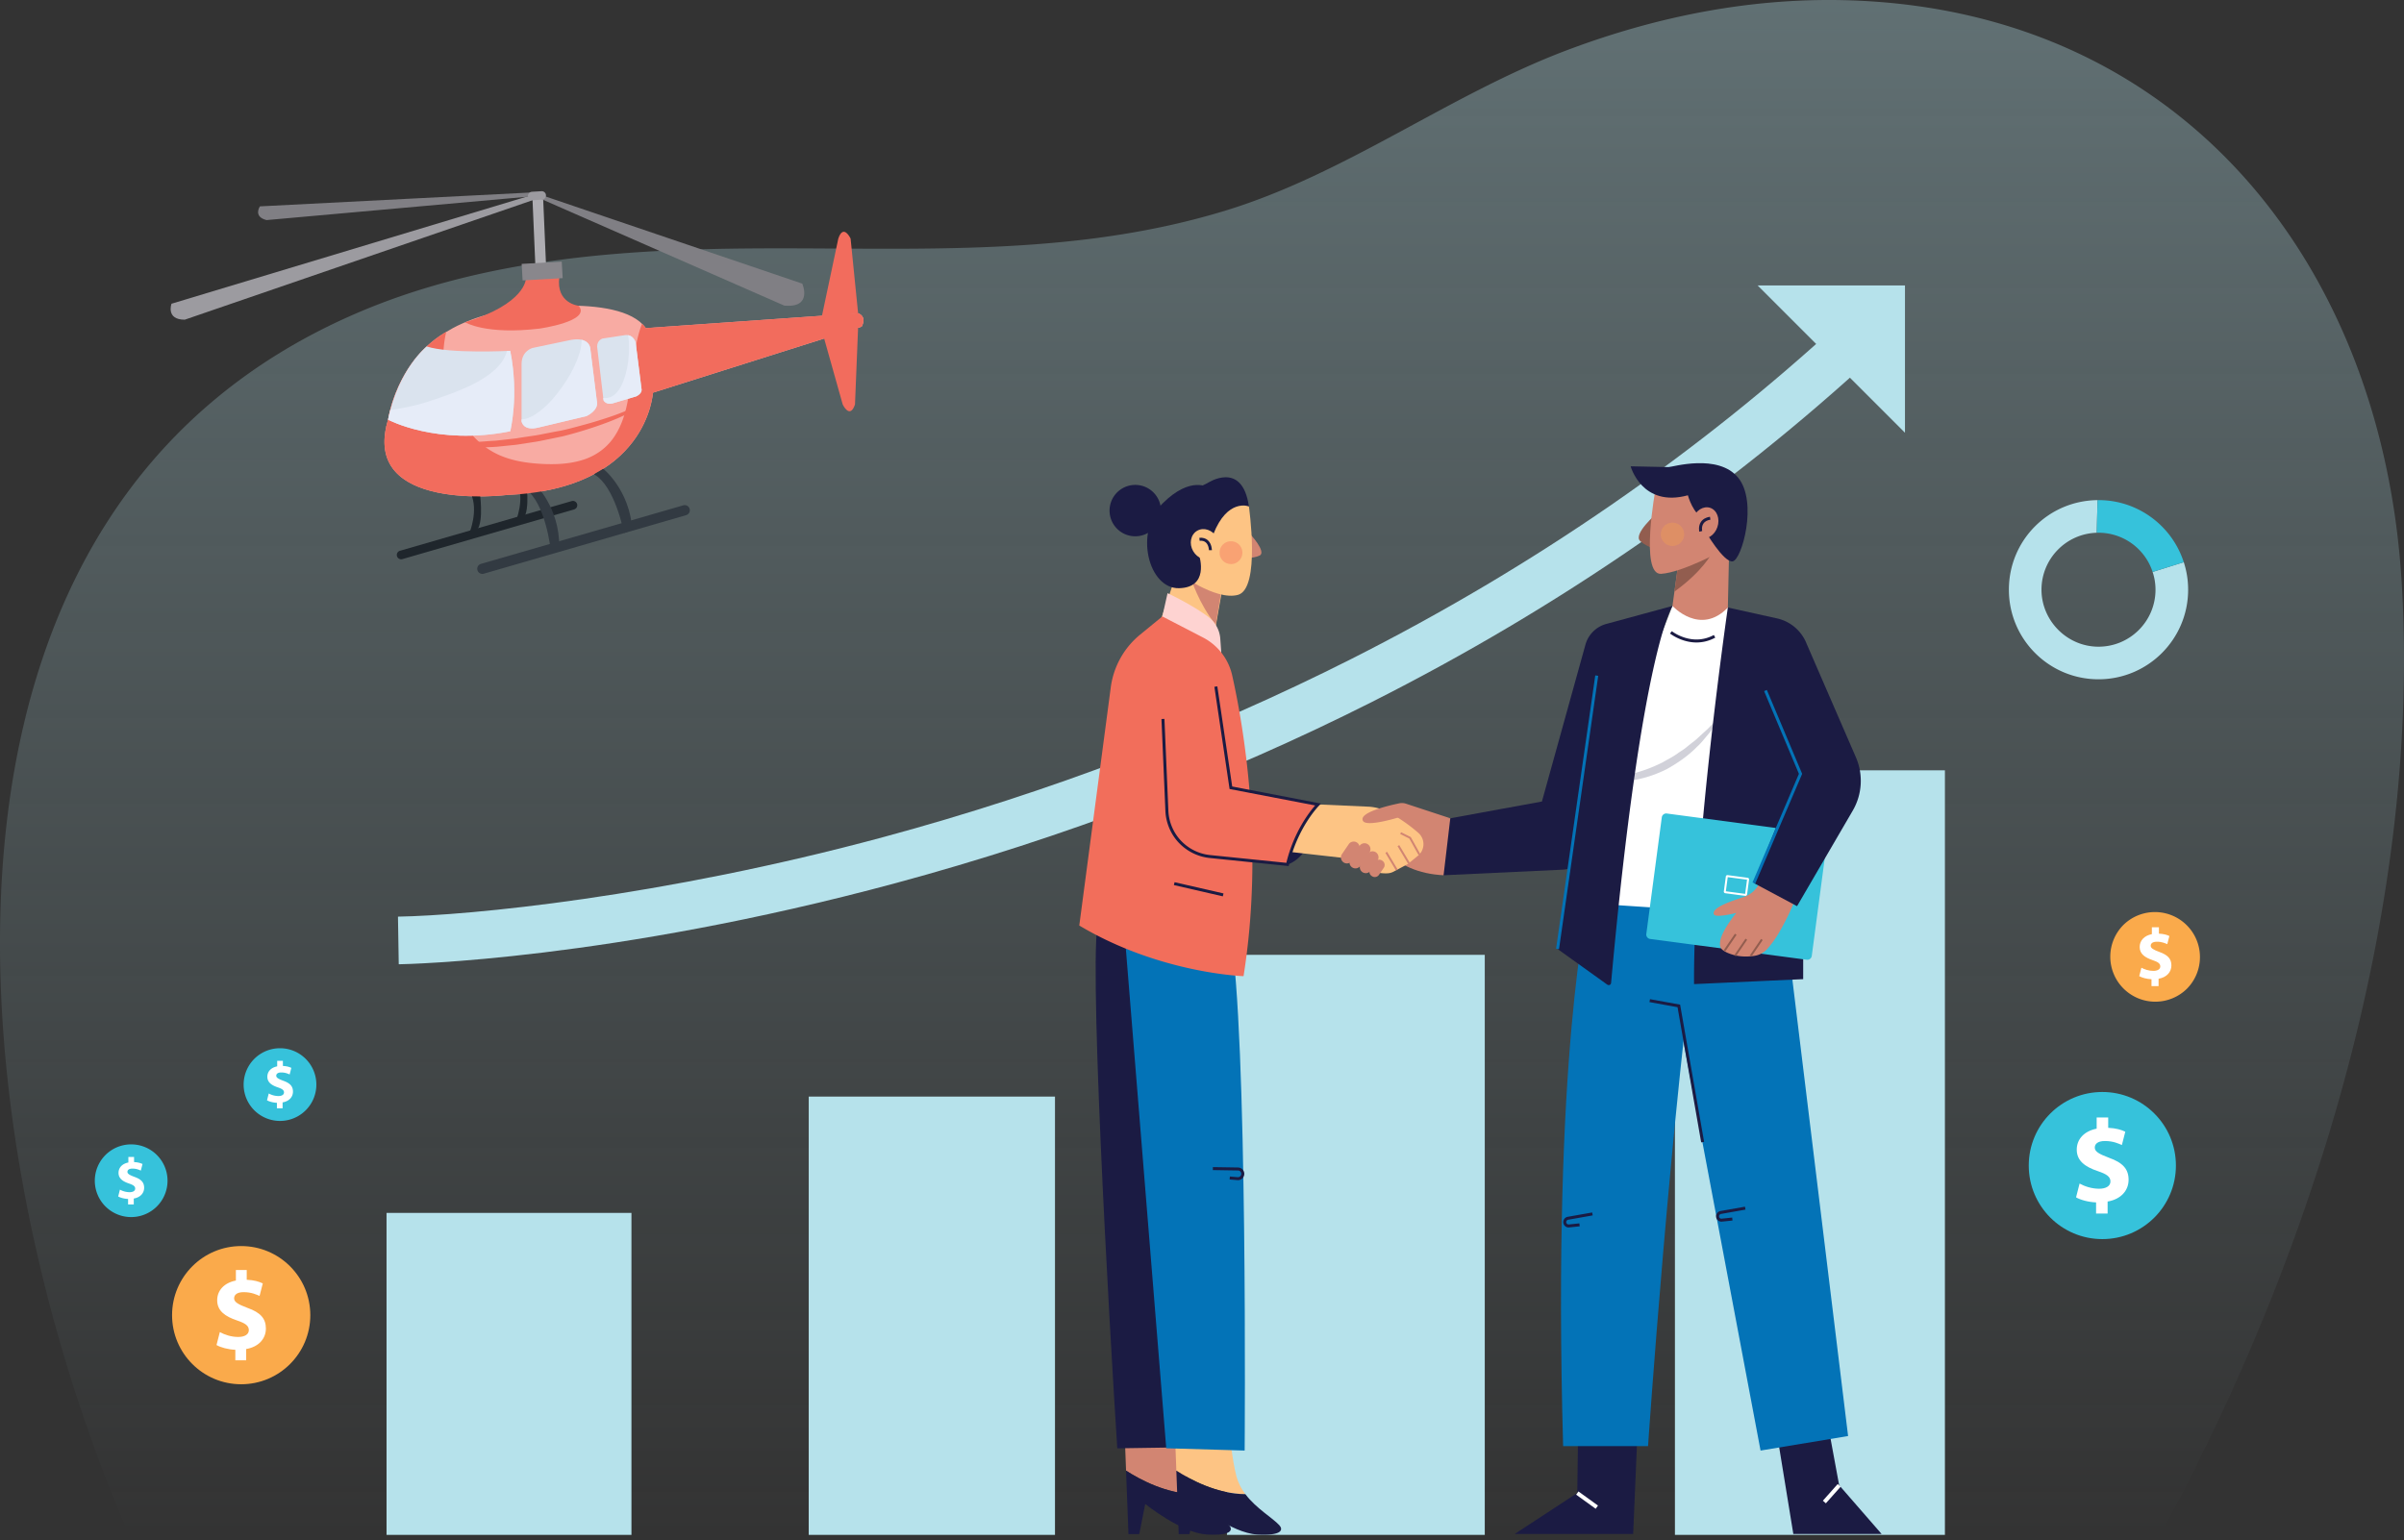 <svg width="451" height="289" viewBox="0 0 451 289" fill="none" xmlns="http://www.w3.org/2000/svg"><rect x="0" y="0" width="451" height="289" fill="#333333" stroke="none"/><path opacity=".35" d="M450.548 109.048C446.881 49.803 409.662 2.394 347.631.084c-18.343-.683-36.373 2.837-53.505 9.276-22.197 8.342-41.415 23.176-64.193 30.152-31.76 9.727-64.13 6.448-96.829 7.231-22.293.535-44.922 3.027-65.461 11.717C-18.2 94.784-7.821 206.39 19.977 277.72a365.755 365.755 0 004.212 10.319H405.26c29.905-54.851 48.956-119.763 45.29-178.99l-.002-.002z" fill="url(#paint0_linear_1133_25564)"/><path d="M118.463 227.62H72.515v60.42h45.948v-60.42zm79.456-21.832H151.72v82.252h46.199v-82.252zm80.63-26.597h-48.368v108.847h48.368V179.191zm86.325-34.625h-50.651V288.04h50.651V144.566zM74.806 180.959l-.145-8.941c13.232-.22 49.343-3.639 91.311-14.996 30.755-8.324 60.231-19.558 87.608-33.393 34.171-17.269 65.156-38.662 92.092-63.585l6.074 6.562c-27.59 25.529-59.314 47.427-94.295 65.086-27.955 14.114-58.04 25.564-89.421 34.036-53.464 14.434-91.627 15.205-93.226 15.231h.002z" fill="#B6E2EB"/><path d="M357.38 81.21l-27.64-27.64h27.64v27.64zm53.122 29.456c0 9.285-7.531 16.81-16.816 16.81-9.286 0-16.811-7.525-16.811-16.81 0-9.286 7.43-16.724 16.641-16.811-.056 1.83-.113 3.98-.156 6.122-5.751.169-10.369 4.887-10.369 10.689 0 5.801 4.793 10.694 10.695 10.694s10.694-4.792 10.694-10.694a10.47 10.47 0 00-.539-3.334l5.846-1.829c.532 1.628.815 3.357.815 5.163z" fill="#B6E2EB"/><path d="M409.687 105.504l-5.846 1.83a10.672 10.672 0 00-10.157-7.361c-.106 0-.22 0-.326.005.045-2.142.101-4.292.157-6.121.056-.006.113-.006.169-.006 7.48 0 13.827 4.893 16.001 11.653h.002z" fill="#36C2DB"/><path d="M45.248 259.773c7.162 0 12.968-5.805 12.968-12.967 0-7.162-5.806-12.967-12.968-12.967-7.161 0-12.967 5.805-12.967 12.967 0 7.162 5.806 12.967 12.968 12.967z" fill="#FAAA4B"/><path d="M44.149 255.276v-1.971c-1.392-.063-2.742-.435-3.53-.893l.623-2.429c.87.477 2.097.914 3.447.914 1.183 0 1.993-.456 1.993-1.286 0-.83-.664-1.288-2.2-1.807-2.222-.749-3.737-1.785-3.737-3.799 0-1.828 1.288-3.259 3.508-3.697v-1.973h2.035v1.828c1.392.063 2.326.354 3.011.685l-.601 2.347c-.54-.229-1.495-.707-2.99-.707-1.349 0-1.786.581-1.786 1.163 0 .685.728 1.121 2.492 1.785 2.472.873 3.468 2.014 3.468 3.884 0 1.871-1.309 3.425-3.697 3.842v2.116h-2.034l-.002-.002z" fill="#fff"/><path d="M24.608 228.4a6.821 6.821 0 100-13.643 6.821 6.821 0 000 13.643z" fill="#36C2DB"/><path d="M24.03 226.034v-1.036c-.731-.034-1.442-.229-1.857-.469l.327-1.279a3.86 3.86 0 001.813.48c.622 0 1.048-.24 1.048-.677 0-.438-.35-.678-1.158-.951-1.168-.393-1.967-.94-1.967-1.999 0-.963.678-1.715 1.846-1.945v-1.039h1.07v.962c.732.034 1.225.186 1.585.361l-.317 1.234c-.285-.119-.787-.372-1.573-.372-.71 0-.94.305-.94.612 0 .362.382.59 1.31.94 1.3.46 1.825 1.059 1.825 2.044 0 .985-.689 1.802-1.945 2.021v1.113h-1.07.003z" fill="#fff"/><path d="M52.529 210.357a6.821 6.821 0 100-13.643 6.821 6.821 0 000 13.643z" fill="#36C2DB"/><path d="M51.95 207.992v-1.037c-.732-.034-1.443-.229-1.858-.469l.327-1.279a3.86 3.86 0 001.813.48c.622 0 1.048-.24 1.048-.677 0-.437-.35-.678-1.158-.951-1.169-.393-1.967-.94-1.967-1.999 0-.962.678-1.714 1.846-1.945v-1.039h1.07v.963c.732.033 1.225.186 1.585.361l-.317 1.234c-.285-.121-.787-.373-1.573-.373-.71 0-.94.306-.94.613 0 .361.382.59 1.31.94 1.3.459 1.825 1.059 1.825 2.043 0 .985-.689 1.802-1.945 2.022v1.113h-1.07.003z" fill="#fff"/><path d="M394.406 232.534c7.625 0 13.805-6.181 13.805-13.805s-6.18-13.805-13.805-13.805c-7.624 0-13.804 6.181-13.804 13.805s6.18 13.805 13.804 13.805z" fill="#36C2DB"/><path d="M393.233 227.747v-2.1c-1.481-.067-2.918-.465-3.757-.951l.662-2.587c.929.508 2.234.972 3.669.972 1.26 0 2.121-.486 2.121-1.37 0-.884-.707-1.372-2.343-1.925-2.365-.794-3.979-1.9-3.979-4.044 0-1.945 1.37-3.469 3.735-3.935v-2.101h2.167v1.945c1.481.067 2.477.376 3.205.73l-.64 2.497c-.575-.244-1.592-.752-3.183-.752-1.437 0-1.902.62-1.902 1.238 0 .73.774 1.193 2.652 1.9 2.63.929 3.691 2.145 3.691 4.134 0 1.99-1.392 3.646-3.935 4.089v2.254h-2.166l.003.006z" fill="#fff"/><path d="M410.318 185.507a8.447 8.447 0 00-11.945-11.945 8.444 8.444 0 000 11.944 8.446 8.446 0 0011.945.001z" fill="#FAAA4B"/><path d="M403.629 185.05v-1.284c-.907-.041-1.785-.285-2.299-.581l.406-1.582c.567.311 1.366.594 2.244.594.771 0 1.3-.298 1.3-.838s-.434-.839-1.434-1.176c-1.448-.488-2.434-1.163-2.434-2.474 0-1.191.839-2.123 2.286-2.406v-1.285h1.325v1.192c.906.041 1.515.23 1.961.446l-.392 1.528c-.352-.149-.974-.459-1.947-.459-.879 0-1.163.379-1.163.757 0 .447.472.73 1.623 1.163 1.61.568 2.259 1.313 2.259 2.53 0 1.217-.852 2.232-2.406 2.501v1.38h-1.326l-.003-.006z" fill="#fff"/><path d="M234.361 100.092c.216.108 3.299 3.514 1.947 4.164-1.351.649-3.19.377-3.19.377l1.243-4.541z" fill="#D28572"/><path d="M220.819 107.347l-3.745 11.011 9.939 5.234 2.576-14.667-8.766-1.576-.004-.002z" fill="#FDC484"/><path d="M229.388 109.432l-1.31 7.824c-3.268-4.117-4.631-8.703-4.631-8.703l1.839-.104 4.102.983z" fill="#D28572"/><path d="M234.299 95.031s2.232 15.441-2.052 16.603c-4.285 1.159-11.425-4.285-11.425-4.285l2.143-12.854 6.248-2.053 5.086 2.59z" fill="#FDC484"/><path d="M234.3 95.031s-4.017-1.606-6.695 5.266l-1.338 2.321-6.606-.715 1.07-8.39 5.802-2.858s6.516-4.373 7.765 4.374l.002.002z" fill="#1B1B43"/><path d="M226.803 91.549s-3.362-2.41-8.718 2.946c-5.355 5.355-2.619 16.007 3.093 15.888 5.567-.116 4.017-5.623 3.659-6.606-.357-.982 1.964-12.228 1.964-12.228h.002z" fill="#1B1B43"/><path d="M227.532 104.679c1.23-.71 1.571-2.423.761-3.826-.81-1.403-2.464-1.965-3.694-1.254-1.231.71-1.571 2.423-.761 3.826.81 1.403 2.464 1.965 3.694 1.254z" fill="#FDC484"/><path d="M226.798 103.25c0-.009-.011-.936-.569-1.444-.287-.261-.683-.37-1.175-.326l-.05-.556c.655-.06 1.195.098 1.602.471.741.675.749 1.807.749 1.854h-.559l.002.001z" fill="#1B1B43"/><path opacity=".4" d="M230.937 105.854a2.14 2.14 0 100-4.281 2.14 2.14 0 000 4.281z" fill="#F26E5B"/><path d="M217.609 97.172a4.822 4.822 0 10-9.274-2.645 4.822 4.822 0 009.274 2.645z" fill="#1B1B43"/><path d="M222.533 277.066c-.796-3.01-1.327-8.316-1.327-8.316l-10.201.629.249 6.608c2.571 1.66 7.598 4.381 12.951 4.413-.734-.974-1.337-2.072-1.67-3.334h-.002z" fill="#D28572"/><path d="M230.57 286.22c-1.284-1.402-4.337-3.123-6.366-5.822-5.353-.032-10.38-2.753-12.95-4.413l.448 11.912h2.027l1.119-5.66s6.779 5.449 11.53 5.73c4.752.28 4.962-.908 4.194-1.747h-.002zm-24.319-113.793c-2.371 2.063 1.887 76.728 3.354 99.368l14.045-.21-2.306-96.224-15.095-2.936.002.002z" fill="#1B1B43"/><path d="M231.967 277.066c-.797-3.01-1.327-8.316-1.327-8.316l-10.202.629.25 6.608c2.57 1.66 7.597 4.381 12.95 4.413-.733-.974-1.336-2.072-1.669-3.334h-.002z" fill="#FDC484"/><path d="M240.001 286.22c-1.284-1.402-4.336-3.123-6.365-5.822-5.353-.032-10.38-2.753-12.95-4.413l.448 11.912h2.027l1.119-5.66s6.778 5.449 11.53 5.73c4.752.28 4.962-.908 4.193-1.747h-.002z" fill="#1B1B43"/><path d="M210.862 173.685l7.929 98.099 14.711.43s.63-79.034-2.724-97.272l-19.916-1.258v.001z" fill="#0373B7"/><path d="M232.245 221.471c-.034 0-.067 0-.101-.004l-1.462-.123.046-.556 1.463.123a.631.631 0 00.551-1.011.623.623 0 00-.49-.246l-4.718-.074.009-.559 4.719.075c.365.006.701.175.923.465.221.289.3.659.21 1.013a1.185 1.185 0 01-1.15.901v-.004z" fill="#1B1B43"/><path d="M218.059 115.685l.979-4.368s4.718 2.202 7.722 4.51a5.58 5.58 0 012.17 4.033l.276 3.929-8.385-2.306-2.761-5.799-.001.001z" fill="#FED3D1"/><path d="M270.819 164.251c-4.735-.233-8.212-1.902-10.901-4.473l-.14-7.197 12.299.979 3.425 3.214-4.681 7.477h-.002z" fill="#D28572"/><path d="M241.539 162.226s5.241-1.188 5.731-11.251l-4.612 3.633-1.119 7.616v.002z" fill="#1B1B43"/><path d="M218.06 115.685l7.616 3.943a10.615 10.615 0 015.483 7.095c2.15 9.579 6.031 32.03 2.133 56.466 0 0-15.724-.49-30.816-9.504l5.909-44.695a15.397 15.397 0 015.509-9.895l4.164-3.41h.002z" fill="#F26E5B"/><path d="M242.798 150.764l13.777.611a9.236 9.236 0 014.011 1.092 31.224 31.224 0 015.488 3.816 2.826 2.826 0 01-.069 4.32l-1.682 1.375a2.66 2.66 0 01-.46.305l-2.401 1.281a2.706 2.706 0 01-1.174.327c-1.288.051-4.166-.16-6.451-2.682l-17.609-1.991 2.935-6.604 3.633-1.852.002.002z" fill="#FDC484"/><path d="M272.076 153.56l-8.308-2.736a2.405 2.405 0 00-1.242-.073c-1.978.408-7.802 1.759-6.801 3.334.733 1.152 6.568-.665 6.568-.665l9.783.14zm-20.019 8.277a1.124 1.124 0 01-.294-1.562l1.268-1.855a1.123 1.123 0 111.855 1.267l-1.267 1.856a1.124 1.124 0 01-1.562.294z" fill="#D28572"/><path d="M253.657 162.769a1.123 1.123 0 01-.294-1.561l1.692-2.476A1.123 1.123 0 11256.91 160l-1.692 2.475a1.123 1.123 0 01-1.561.294z" fill="#D28572"/><path d="M255.593 163.665a1.124 1.124 0 01-.294-1.562l1.268-1.856a1.123 1.123 0 111.855 1.268l-1.267 1.855a1.125 1.125 0 01-1.562.295z" fill="#D28572"/><path d="M259.355 161.541l-.068-.046a.945.945 0 00-1.312.247l-.905 1.325a.943.943 0 00.247 1.311l.068.046a.943.943 0 001.311-.246l.905-1.325a.944.944 0 00-.246-1.312z" fill="#D28572"/><path d="M224.769 123.652s4.892-2.796 6.15 24.177l16.351 3.145c-2.734 3.401-4.65 7.149-5.731 11.252l-13.924-1.497a9.163 9.163 0 01-8.156-8.405l-1.818-23.64 7.128-5.031v-.001z" fill="#F26E5B"/><path d="M241.757 162.527l-14.807-1.511a9.327 9.327 0 01-6.261-3.388 9.32 9.32 0 01-2.055-5.432l-.74-17.262.558-.024.741 17.261a8.767 8.767 0 001.932 5.106 8.768 8.768 0 005.883 3.184l14.317 1.461c1.396-5.82 4.385-9.607 5.403-10.767l-16.055-3.088-2.85-19.183.553-.082 2.79 18.793 16.675 3.206-.374.373c-.041.041-4.041 4.093-5.655 11.115l-.055.24v-.002zm-21.405 3.027l-.125.544 9.182 2.11.125-.544-9.182-2.11z" fill="#1B1B43"/><path d="M266.136 160.48l-1.74-3.114-1.716-.858.165-.333 1.821.91 1.796 3.214-.326.181zm-3.632-1.881l-.319.191 1.979 3.312.32-.191-1.98-3.312zm-2.28 1.256l-.32.191 1.98 3.312.319-.191-1.979-3.312z" fill="#D28572"/><path d="M296.045 269.56l-.139 10.622-11.741 7.687h22.223l.838-19.707-11.181 1.398z" fill="#1B1B43"/><path d="M296.126 279.89l-.436.603 3.664 2.646.436-.603-3.664-2.646z" fill="#FEFEFE"/><path d="M342.515 265.087l2.516 13.626 7.966 9.155h-16.561l-3.214-19.706 9.293-3.075z" fill="#1B1B43"/><path d="M344.759 278.501l-2.778 3.122.557.495 2.777-3.122-.556-.495z" fill="#FEFEFE"/><path d="M298.001 169.492s-6.847 27.673-4.752 101.884h15.933s4.193-62.054 10.061-103.98l-21.244 2.096h.002z" fill="#0373B7"/><path d="M334.2 166.977l12.509 102.514-16.422 2.725-19.798-105.034 23.711-.205z" fill="#0373B7"/><path d="M319.147 214.383l-4.433-25.37-5.268-.957.101-.549 5.651 1.027.033.192 4.467 25.56-.551.097zm-24.87 15.964a.989.989 0 01-.633-.227.995.995 0 01-.365-.679 1.01 1.01 0 01.827-1.091l4.593-.814.097.55-4.595.813a.449.449 0 00-.205.787c.093.077.208.11.329.099l1.973-.205.058.555-1.973.205a1.253 1.253 0 01-.106.005v.002zm28.667-1.087a.989.989 0 01-.633-.227 1 1 0 01-.365-.679 1.01 1.01 0 01.827-1.091l4.593-.813.097.549-4.595.813a.449.449 0 00-.205.787.435.435 0 00.329.099l1.973-.205.058.555-1.973.205a1.253 1.253 0 01-.106.005v.002z" fill="#1B1B43"/><path d="M313.76 113.714l-14.22 36.492-1.537 19.286 30.608 2.098-4.46-57.581-10.391-.295z" fill="#fff"/><path opacity=".2" d="M298.577 145.903c2.368.178 4.692-.052 6.939-.542a27.415 27.415 0 006.443-2.321c.991-.573 2.022-1.083 2.943-1.774.469-.329.975-.614 1.418-.982.443-.369.897-.726 1.355-1.082.473-.338.883-.75 1.311-1.144l1.295-1.18c.832-.821 1.617-1.696 2.492-2.515a44.153 44.153 0 01-1.943 2.998l-1.148 1.38c-.382.463-.776.917-1.225 1.319-1.683 1.729-3.689 3.129-5.816 4.303-2.18 1.076-4.523 1.851-6.932 2.139-2.395.296-4.872.188-7.132-.601v.002z" fill="#1B1B43"/><path d="M313.76 113.714s-5.874 8.562-11.514 70.748a.445.445 0 01-.699.326l-9.344-6.699 8.177-53.248 13.38-11.127z" fill="#1B1B43"/><path d="M313.76 113.714l-12.407 3.373a5.586 5.586 0 00-3.92 3.901l-8.163 29.428-17.191 3.146-1.258 10.691 22.307-1.046a5.747 5.747 0 005.377-4.665l6.07-31.816 9.187-13.012h-.002zm10.392.295s-6.528 44.986-6.341 70.671l20.473-.931.039-43.186-14.171-26.554z" fill="#1B1B43"/><path d="M342.078 156.564l-29.377-3.899a.84.84 0 00-.942.722l-2.904 21.88a.84.84 0 00.721.943l29.377 3.899a.84.84 0 00.943-.722l2.904-21.881a.84.84 0 00-.722-.942z" fill="#36C2DB"/><path d="M327.465 168.124c-.013 0-.026 0-.039-.002l-3.774-.5a.3.3 0 01-.196-.114.29.29 0 01-.058-.218l.375-2.81a.293.293 0 01.331-.253l3.774.5a.298.298 0 01.254.332l-.375 2.81a.298.298 0 01-.292.257v-.002zm-3.687-.862l3.618.481.352-2.656-3.618-.481-.352 2.656z" fill="#fff"/><path d="M330.572 165.15l-.9 1.288a4.982 4.982 0 01-2.483 1.872c-2.036.689-6.213 1.992-5.655 3.28.32.737 4.209-.266 4.209-.266s-4.495 5.298-2.617 6.908c.523.449 1.412.816 2.44 1.056 1.331.311 2.645.232 3.601.083a4.026 4.026 0 002.42-1.336c.599-.687 1.39-1.69 2.09-2.892 1.911-3.285 2.989-5.863 3.467-7.575l-6.573-2.414.001-.004z" fill="#D28572"/><path d="M324.151 114.009l9.223 2.041a7.764 7.764 0 015.55 4.748l9.249 21.313a11.117 11.117 0 01-.594 10.021l-10.444 17.92-8.105-4.333 7.687-19.286-12.566-32.424zm-5.877 6.559c-2.848 0-4.953-1.661-4.981-1.683l.35-.436c.037.03 3.76 2.954 7.88.717l.267.491a7.285 7.285 0 01-3.518.911h.002z" fill="#1B1B43"/><path d="M299.279 126.747l-7.355 51.296.553.08 7.355-51.296-.553-.08zm30.008 39.082l-.514-.219 8.713-20.39-6.531-15.525.515-.218 6.623 15.745-8.806 20.607z" fill="#0373B7"/><path d="M325.481 175.222l-2.109 3.101.308.209 2.109-3.101-.308-.209zm1.986.928l-2.11 3.101.308.21 2.109-3.102-.307-.209zm2.913.053l-2.11 3.103.307.209 2.111-3.103-.308-.209zm-19.529-79.889s-4.575 3.921-3.138 5.228c1.437 1.307 3.399 1.569 3.399 1.569l-.261-6.797z" fill="#925D4F"/><path d="M324.443 100.87l-.29 13.14c-5.197 5.391-10.393-.297-10.393-.297l.372-2.695.164-1.199.737-5.368.193-1.422 5.42-1.265 3.797-.894z" fill="#D28572"/><path d="M321.162 103.811s-1.713 3.387-7.028 7.207l.164-1.199.737-5.368 5.568-1.198.559.558z" fill="#925D4F"/><path d="M310.59 91.739s-3.006 16.209 1.046 15.947c4.052-.261 11.633-4.445 11.633-4.445l.916-7.713-3.399-5.098-5.881.13-4.315 1.177v.002z" fill="#D28572"/><path d="M319.887 99.616s3.433 5.931 5.147 5.734c1.716-.195 4.804-11.177 1.029-15.735-3.775-4.558-12.353-1.96-13.038-1.96-.685 0-4.51-.098-7.108-.147 0 0 2.107 7.793 10.736 5.44 0 0 1.029 3.775 3.087 4.265l.147 2.4v.003z" fill="#1B1B43"/><path d="M322.188 98.921c-.534 1.564-1.999 2.478-3.272 2.042-1.273-.435-1.871-2.054-1.337-3.616.535-1.562 1.999-2.477 3.272-2.042 1.274.436 1.871 2.055 1.337 3.616z" fill="#D28572"/><path opacity=".3" d="M313.764 102.458a2.187 2.187 0 100-4.374 2.187 2.187 0 000 4.374z" fill="#FAA949"/><path d="M318.797 99.78c-.009-.041-.24-1.017.3-1.83.344-.521.916-.85 1.695-.977l.09.55c-.62.101-1.065.349-1.32.736-.406.612-.223 1.38-.223 1.39l-.542.132v-.002z" fill="#1B1B43"/><path d="M72.806 78.756S74.404 67.3 84.262 61.975c0 0 3.96-2.53 10.19-3.597 0 0 21.712-3.796 26.708 3.196l39.827-2.798s1.732.531.665 2.53l-39.161 12.389s-.933 18.115-27.305 19.181c0 0-27.705 3.463-22.376-14.12h-.004z" fill="#F8ABA3"/><path d="M88.288 92.505l1.7-.23s.837 5.432-.483 7.205l-1.45.545s1.8-4.218.233-7.52zm8.693-2.149l1.7-.23s.838 5.431-.483 7.2l-1.45.546s1.8-4.218.233-7.52v.004z" fill="#1F262C"/><path d="M108.265 94.59a.815.815 0 01-.556 1.008l-32.221 9.327a.817.817 0 01-1.012-.556.812.812 0 01.556-1.008l32.221-9.326a.817.817 0 011.012.555z" fill="#1F262C"/><path d="M100.365 90.87s4.609 4.248 4.557 11.816l-1.608.501s-.964-8.926-4.766-11.429l1.821-.884-.004-.004z" fill="#323A42"/><path d="M154.496 63.106l3.6 12.797s1.341 2.863 2.305 0l.583-14.426-6.488 1.63zm6.488-4.33l-1.409-14.008s-1.341-2.863-2.304 0l-3.148 14.875 6.861-.864v-.004z" fill="#F26C5D"/><path d="M101.874 36.694l-2.001.086.554 12.843 2.001-.086-.554-12.843z" fill="#AEADB2"/><path d="M160.985 58.776l-39.827 2.797a6.028 6.028 0 00-.703-.812c-.741 1.841-1.111 3.827-1.416 5.808-.46 2.977-.741 5.984-1.327 8.94-.497 2.503-1.327 4.982-2.891 7.029-1.32 1.728-3.164 2.986-5.222 3.679-2.609.878-5.407.984-8.133.83-2.603-.148-5.236-.546-7.647-1.578-4.742-2.036-7.557-6.312-9.343-10.99-1.314-3.431-1.619-7.347-1.015-10.965.072-.425.157-.836.264-1.238-9.378 5.446-10.921 16.483-10.921 16.483C67.475 96.343 95.18 92.88 95.18 92.88c26.375-1.066 27.304-19.18 27.304-19.18l39.161-12.39c1.067-1.999-.665-2.53-.665-2.53l.004-.004z" fill="#F26C5D"/><path d="M80.049 65.013s-5.377 4.313-7.242 13.743c0 0 9.144 4.927 22.912 2.177 0 0 1.687-6.659 0-15.097 0 0-11.432.596-15.67-.823zm19.843.291s-2.043.532-2.043 3.018v10.742s.257 1.91 3.195 1.156l8.97-2.133s2.397-1.063 1.955-2.839l-1.245-9.947s-.178-2.133-3.641-1.509l-7.194 1.509.003.003zm13.16-1.773s-1.029.268-1.029 1.523l1.207 10.087s.45.85 1.612.583l4.519-1.344s1.207-.535.984-1.433l-1.097-8.654s-.398-1.694-2.143-1.379l-4.053.617z" fill="#DAE3EE"/><path d="M98.647 52.346s0 4.65-11.391 8.13c0 0 3.8 2.4 13.966 1.187 0 0 9.789-1.372 7.338-4.283 0 0-4.317-.443-3.625-5.397l-6.288.363z" fill="#F26C5D"/><path d="M105.384 49.095l-7.518.43.178 3.102 7.517-.43-.177-3.102z" fill="#89878C"/><path d="M99.048 36.83L32.175 56.997s-1.108 2.997 2.486 2.997L99.895 37.58l-.843-.75h-.004z" fill="#9C9BA0"/><path d="M100.002 36.104l-51.245 2.623s-1.317 1.94 1.248 2.575l50.466-4.516-.469-.686v.004zm1.828.593l48.677 16.53s2.043 4.62-3.374 4.122l-45.982-20.172.676-.484.003.004z" fill="#807F84"/><path d="M102.429 36.632a.794.794 0 01-.751.843l-1.783.106a.794.794 0 01-.844-.75.794.794 0 01.751-.844l1.78-.106a.795.795 0 01.843.75h.004z" fill="#9C9BA0"/><path d="M72.523 79.928s.164.127.493.323c.333.195.84.449 1.495.733.333.138.69.299 1.105.429.408.137.843.295 1.33.408.484.124.988.271 1.54.36.548.096 1.11.254 1.72.319.303.041.611.086.927.13.312.045.63.093.963.11l2.03.172c.7.017 1.42.037 2.153.058.734.02 1.489-.017 2.253-.024l1.156-.02c.387-.028.778-.06 1.172-.087.395-.027.79-.058 1.187-.085.398-.028.799-.035 1.197-.083.799-.089 1.608-.181 2.417-.27.404-.048.813-.083 1.217-.144l1.214-.196 2.431-.36c.806-.13 1.605-.308 2.4-.456a89.18 89.18 0 012.366-.442 62.582 62.582 0 002.253-.546c1.488-.397 2.928-.778 4.279-1.19 1.348-.418 2.62-.822 3.772-1.244 1.149-.432 2.195-.847 3.096-1.272.899-.425 1.646-.86 2.215-1.28.563-.424.985-.795 1.204-1.103.13-.14.182-.278.243-.357.052-.086.079-.127.079-.127l.11.045-.069.14c-.051.09-.096.24-.216.398-.202.343-.589.779-1.141 1.259-1.115.956-2.946 1.988-5.24 2.966-2.294.984-5.051 1.927-8.047 2.784-.751.213-1.513.425-2.298.614-.785.16-1.58.325-2.383.49-.802.158-1.608.346-2.424.484-.82.13-1.639.257-2.462.387l-1.23.188c-.412.059-.827.09-1.239.134-.823.086-1.646.168-2.458.254-.816.065-1.629.086-2.431.13-.401.02-.8.038-1.194.059-.394 0-.788-.007-1.18-.007-.39 0-.774-.007-1.158-.007-.384 0-.761 0-1.139-.034-.75-.048-1.48-.1-2.194-.144-.71-.083-1.399-.179-2.068-.261-.336-.034-.658-.103-.977-.165-.319-.061-.63-.123-.94-.181-.617-.103-1.19-.285-1.741-.425-.556-.13-1.063-.32-1.543-.484-.487-.15-.92-.346-1.327-.514-.412-.158-.765-.353-1.09-.515a11.541 11.541 0 01-1.451-.877c-.319-.234-.473-.378-.473-.378l.079-.089.017-.007z" fill="#F26C5D"/><path d="M95.715 65.836l-.6.027c-.254.977-.758 1.869-1.42 2.633-1.697 1.958-4.087 3.258-6.422 4.3-2.263 1.012-4.608 1.804-6.96 2.579-2.298.758-4.691 1.207-7.095 1.584-.15.576-.288 1.176-.411 1.8 0 0 9.144 4.927 22.912 2.177 0 0 1.687-6.658 0-15.097l-.004-.003zm16.253 9.415l-1.244-9.947s-.103-1.21-1.629-1.54c.068 1.08-.268 2.233-.61 3.193-.727 2.033-1.807 3.95-3.059 5.706-1.214 1.7-2.603 3.346-4.286 4.601-.936.696-2.088 1.389-3.288 1.437v.367s.257 1.91 3.195 1.155l8.97-2.133s2.397-1.063 1.955-2.839h-.004zm8.377-2.301l-1.097-8.654s-.285-1.21-1.43-1.396c.185.816.202 1.69.195 2.497-.017 1.56-.192 3.137-.589 4.646-.528 2.016-1.742 4.985-4.252 4.635l.055.463s.449.85 1.611.583l4.52-1.344s1.207-.535.984-1.433l.003.003z" fill="#E6ECF8"/><path d="M113.172 87.976s4.92 3.878 5.455 11.428l-1.567.621s-1.649-8.826-5.637-11.027l1.749-1.022z" fill="#323A42"/><path d="M129.376 95.485a.96.96 0 01-.655 1.19l-37.988 10.997a.961.961 0 01-.535-1.845l37.989-10.997a.96.96 0 011.189.655z" fill="#323A42"/><defs><linearGradient id="paint0_linear_1133_25564" x1="225.5" y1="0" x2="225.5" y2="288.04" gradientUnits="userSpaceOnUse"><stop stop-color="#B6E2EB"/><stop offset="1" stop-color="#B6E2EB" stop-opacity="0"/></linearGradient></defs></svg>
